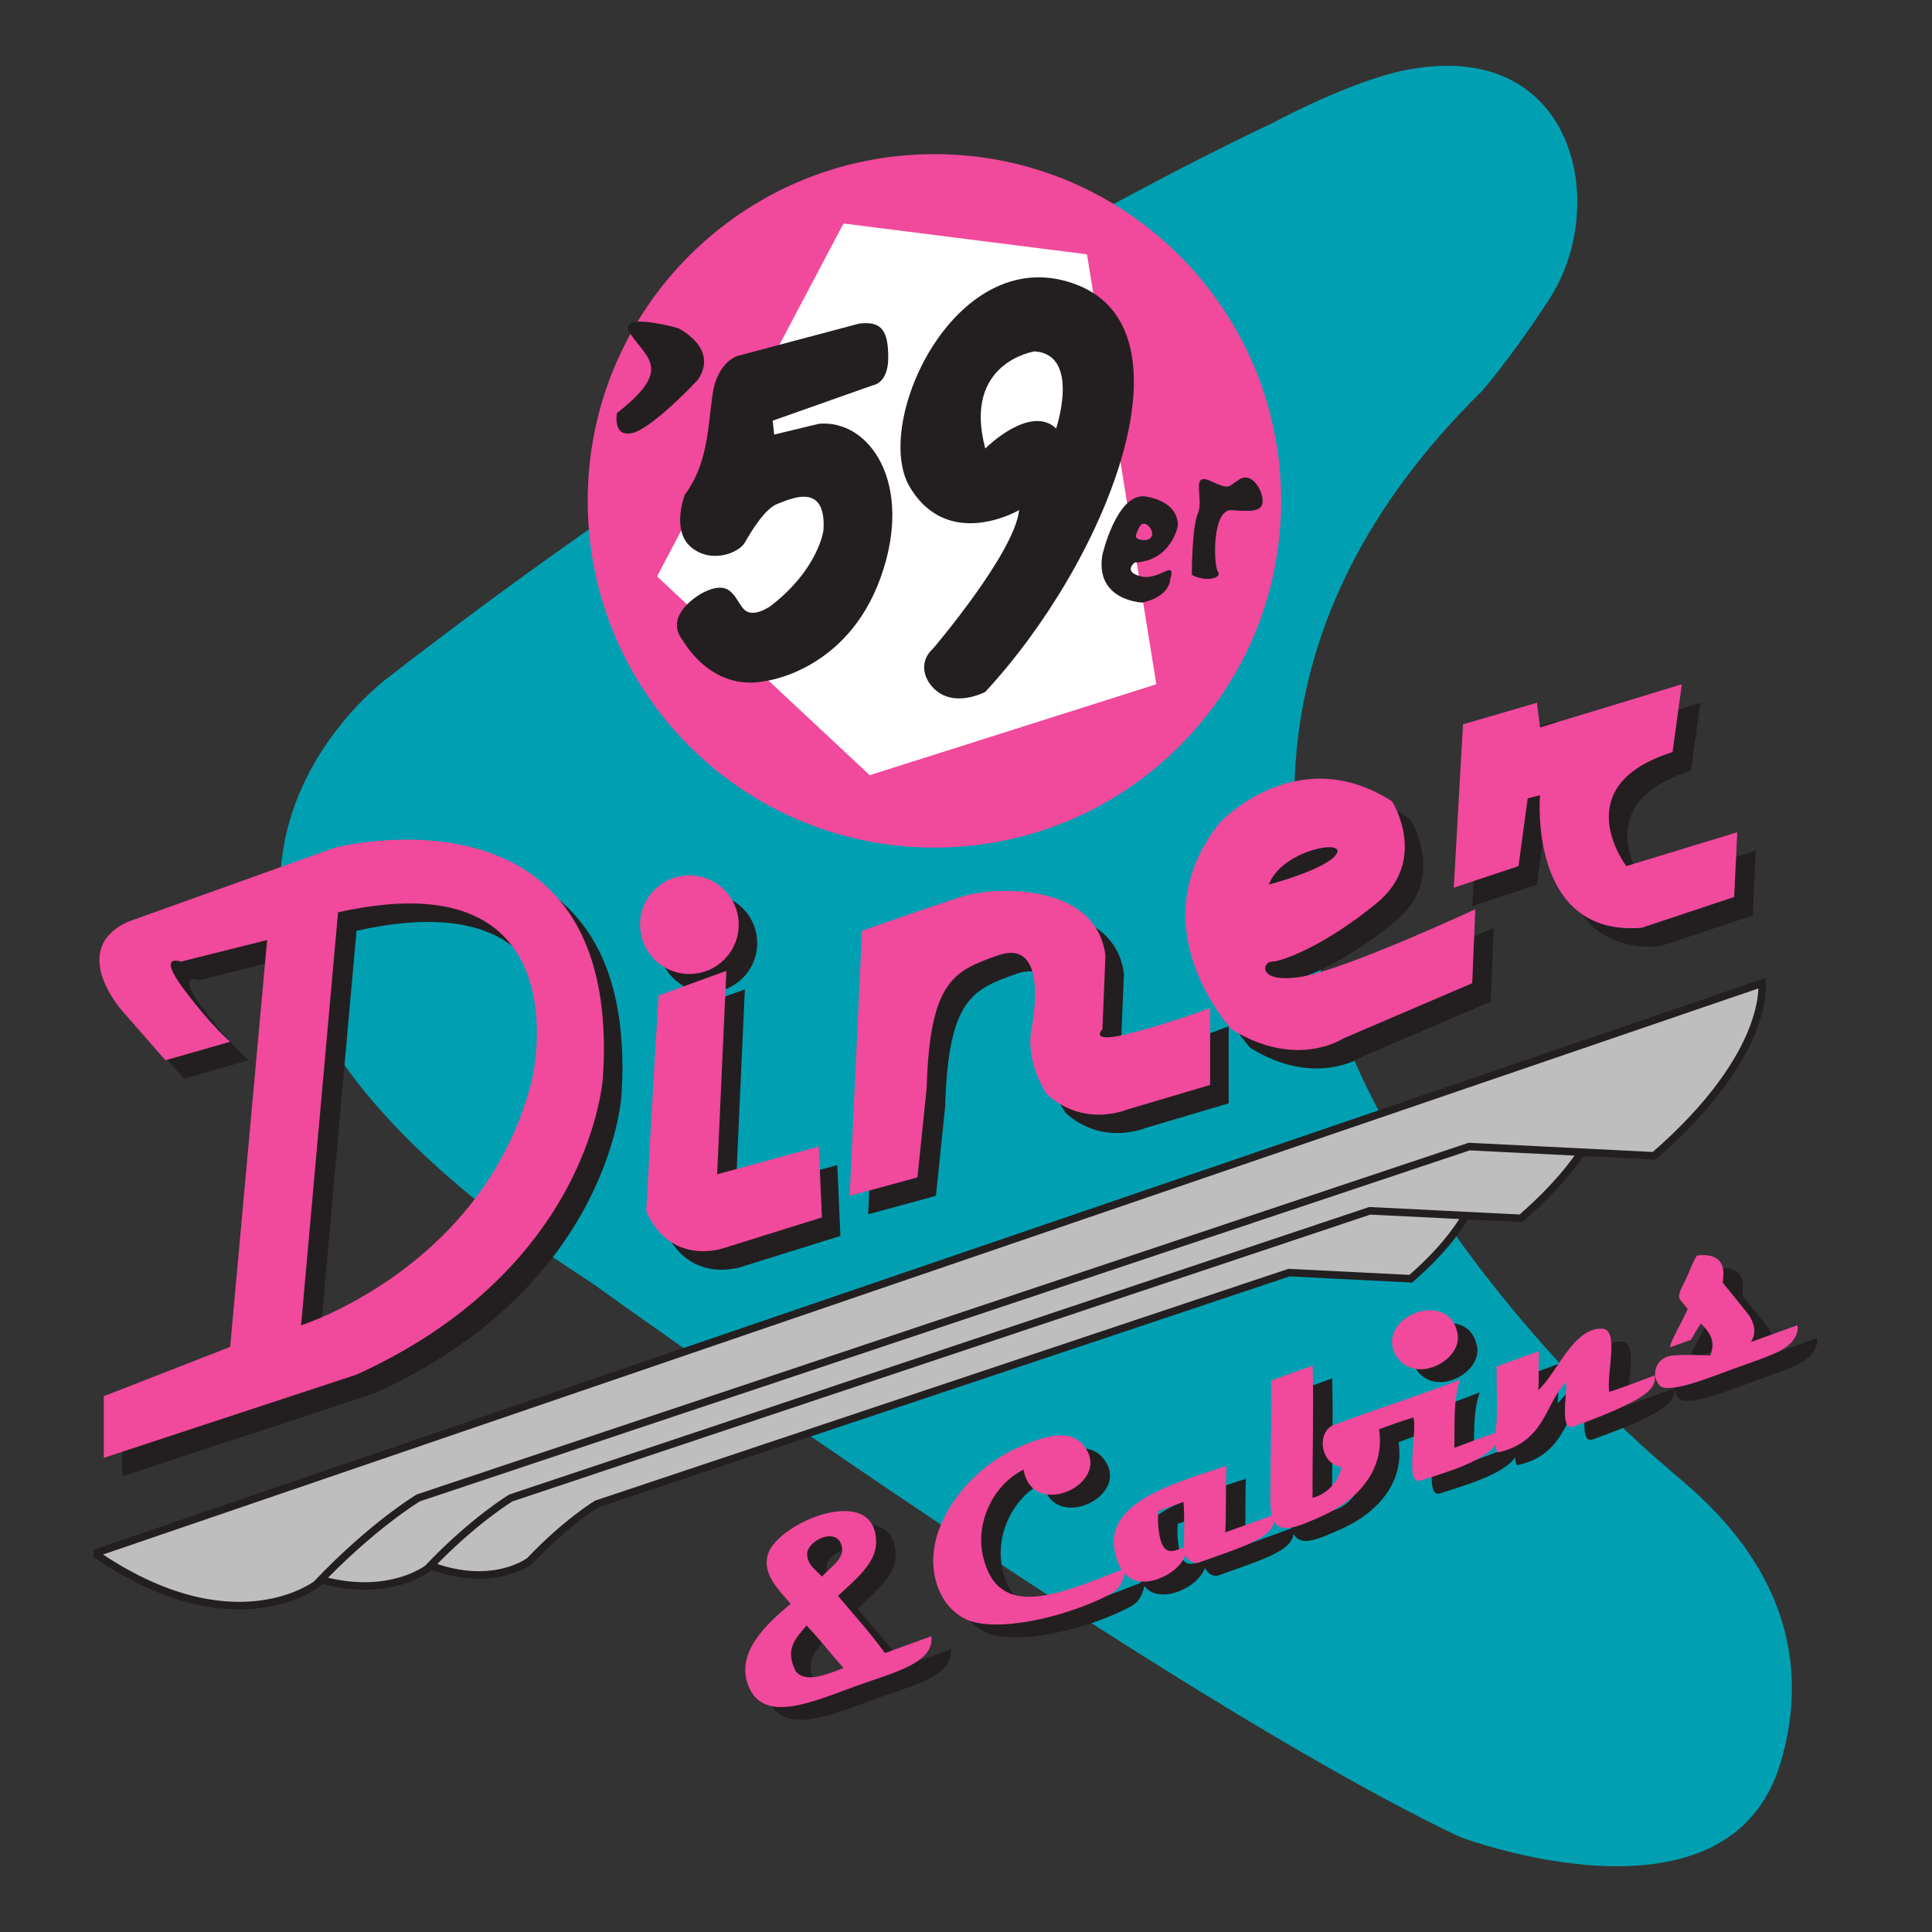 <?xml version="1.0"?>
<svg version="1.1" viewBox="0 0 768 768" xmlns="http://www.w3.org/2000/svg">
    <rect x="0" y="0" width="768" height="768" fill="#333333" stroke="none"/>
    <style>.c3 { fill:none;stroke:#231f20 } .c4 { fill:#f1499c } .c5 { fill:#231f20 } .c6 { fill:#bfbebe } .c7 { fill:#00a0b2 } .c8 { stroke-width:3 }</style>
    <path class="c7" d="m 662.43,583.20 c 0,0 -276.48,-227.47 -73.50,-427.58 0,0 11.02,-12.25 26.95,-36.75 24.61,-37.86 9.80,-105.36 -58.80,-90.66 -11.51,2.46 -30.62,9.8 -51.46,20.82 0,0 -165.39,75.96 -351.62,220.53 0,0 -137.22,100.46 80.85,240.14 0,0 229.11,165.39 345.51,220.52 0,0 106.58,40.43 127.41,-29.4 20.83,-69.84 -36.34,-109.04 -45.33,-117.62" />
    <path class="c4" d="m 233.62,199.10 c 0,-76.12 61.70,-137.83 137.82,-137.83 76.13,0 137.83,61.71 137.83,137.83 0,76.12 -61.70,137.83 -137.83,137.83 -76.11,0 -137.82,-61.71 -137.82,-137.83" />
    <path fill="#fff" d="M 432.09,101.09 335.31,88.84 261.18,229.12 345.72,308.15 459.66,272 Z" />
    <path class="c5" d="m 245.25,164.18 c 0,0 -1.83,9.8 6.12,7.96 7.96,-1.83 25.72,-20.82 25.72,-20.82 0,0 9.80,-11.02 -7.35,-20.82 0,0 -25.72,-7.35 -18.98,2.45 6.73,9.79 16.53,14.08 -5.51,31.23" />
    <path class="c5" d="m 341.43,128.66 -48.39,12.86 c 0,0 -7.96,2.45 -9.80,15.31 -1.83,12.86 -1.83,27.56 -11.02,39.82 0,0 -5.50,14.09 2.45,20.82 7.96,6.73 18.99,2.44 21.44,-1.83 2.44,-4.28 7.96,-13.47 12.86,-15.31 4.90,-1.83 19.60,-9.19 18.37,10.41 0,0 -1.83,15.30 -20.82,30.01 0,0 -7.34,5.51 -11.02,1.22 -3.68,-4.29 -4.89,-12.25 -16.54,-6.13 0,0 -15.92,8.58 -7.34,18.99 0,0 11.02,20.21 32.46,15.92 0,0 32.46,-3.68 45.94,-41.04 13.47,-37.36 -4.28,-63.09 -24.5,-61.25 l -17.76,4.28 -0.61,-5.51 39.82,-14.08 c 0,0 6.12,-0.61 6.12,-11.02 0,-10.41 -2.45,-14.70 -11.64,-13.47" />
    <path class="c5" d="m 419.84,170.31 c -10.40,-9.80 -28.18,7.96 -28.18,7.96 -9.18,-34.30 19.61,-38.59 19.61,-38.59 18.38,1.22 8.57,30.62 8.57,30.62 m 8.58,-56.96 c -47.78,-18.99 -82.10,54.51 -66.77,80.24 15.30,25.72 43.48,9.18 43.48,9.18 -1.84,17.15 -34.29,55.13 -34.29,55.13 -7.36,6.73 -1.84,16.53 5.50,18.99 7.35,2.44 15.30,-1.83 15.30,-1.83 47.79,-51.45 84.54,-142.73 36.77,-161.72" />
    <path class="c5" d="m 452.92,209.52 c 1.84,-3.67 6.12,1.22 4.89,3.67 -1.21,2.44 -4.89,1.22 -4.89,1.22 -1.83,-0.61 -1.83,-1.22 0,-4.90 m 0.61,19.6 c -7.35,-1.83 -2.45,-5.50 -2.45,-5.50 14.70,-0.61 17.15,-14.70 17.15,-14.70 0,-10.41 -13.47,-11.63 -13.47,-11.63 -11.03,-0.61 -16.54,23.26 -16.54,23.26 -3.06,18.38 15.92,18.99 15.92,18.99 11.02,-2.44 11.02,-9.18 11.02,-9.18 2.45,-8.57 -4.28,0.60 -11.63,-1.22" />
    <path class="c5" d="m 473.76,228.51 c 0,0 0,-18.98 2.44,-24.50 2.45,-5.51 -3.06,-16.53 4.89,-12.86 7.96,3.67 6.74,2.45 11.65,-0.61 4.89,-3.05 9.18,4.28 9.18,8.58 0,4.28 -4.28,4.28 -12.24,3.67 -7.96,-0.61 -7.34,22.05 -5.51,24.50 1.82,2.45 -4.90,4.28 -10.41,1.22" />
    <path class="c5" d="m 653.85,351.64 c 0,0 -24.50,-31.86 18.37,-45.33 l 3.68,-26.95 -56.36,17.15 -1.22,-9.80 -29.39,8.57 -3.68,64.93 25.73,-8.57 3.67,-26.95 4.89,-1.22 c 0,0 -4.89,56.35 40.43,52.68 l 36.75,-12.24 1.22,-25.73 z m -115.16,-4.9 c -3.67,6.12 -26.95,12.25 -26.95,12.25 4.90,-13.47 30.63,-18.38 26.95,-12.25 m -25.72,42.87 c 3.68,0 20.83,-6.12 41.65,-23.28 20.82,-17.15 6.12,-40.43 6.12,-40.43 -28.18,-22.04 -68.60,8.58 -68.60,8.58 -33.08,41.65 4.89,82.08 4.89,82.08 25.73,15.92 44.10,3.67 44.10,3.67 l 51.45,-22.05 1.22,-29.40 c 0,0 -52.68,24.50 -69.83,26.96 -17.15,2.44 -14.70,-6.13 -11.03,-6.13 m -67.38,26.95 1.22,-29.40 c -3.67,-29.40 -45.01,-27.47 -57.58,-23.28 -22.05,7.34 -39.20,13.47 -39.20,13.47 l -4.9,105.36 26.95,-7.34 3.67,-35.53 c 1.22,-42.87 11.02,-46.55 28.18,-52.68 17.15,-6.13 15.92,15.92 13.47,29.40 -2.44,13.47 6.13,25.72 6.13,25.72 14.70,13.48 31.85,6.12 31.85,6.12 l 33.07,-9.8 v -30.62 c 0,0 -12.25,4.9 -30.63,9.79 -18.37,4.90 -12.24,-1.22 -12.24,-1.22 M 281.40,394.52 c 10.82,0 19.60,-8.77 19.60,-19.60 0,-10.82 -8.77,-19.60 -19.60,-19.60 -10.82,0 -19.6,8.78 -19.6,19.60 0,10.82 8.77,19.60 19.6,19.60 m 11.02,79.63 3.67,-80.85 -26.95,9.8 c -2.44,39.20 -4.89,85.76 -4.89,85.76 9.80,22.05 30.62,14.69 30.62,14.69 l 39.20,-12.25 -1.22,-28.17 z m -73.51,-37.97 c -18.37,74.74 -91.88,98.01 -91.88,98.01 l 14.69,-164.17 c 98.01,-22.05 77.18,66.15 77.18,66.15 m -78.40,-91.88 -82.09,29.4 c -24.49,11.03 -2.44,35.53 -2.44,35.53 l 17.15,19.60 25.72,-7.34 c 0,0 -7.34,-6.12 -18.37,-20.82 -11.02,-14.70 -1.22,-11.02 -1.22,-11.02 l 34.30,-8.58 -14.70,161.73 -50.23,19.59 v 24.51 l 100.46,-33.08 C 243.42,510.92 247.09,434.95 247.09,434.95 254.44,314.89 140.50,344.29 140.50,344.29" />
    <path class="c4" d="m 646.50,344.29 c 0,0 -24.50,-31.85 18.37,-45.33 l 3.68,-26.95 -56.36,17.15 -1.22,-9.80 -29.40,8.57 -3.67,64.94 25.72,-8.57 3.67,-26.95 4.89,-1.22 c 0,0 -4.89,56.35 40.43,52.68 l 36.75,-12.24 1.23,-25.73 z m -115.17,-4.9 c -3.66,6.12 -26.94,12.25 -26.94,12.25 4.90,-13.48 30.62,-18.38 26.94,-12.25 m -25.72,42.88 c 3.68,0 20.83,-6.13 41.66,-23.27 20.83,-17.15 6.12,-40.43 6.12,-40.43 -37.98,-24.50 -68.61,8.57 -68.61,8.57 -33.08,41.65 4.90,82.08 4.90,82.08 25.72,15.92 44.10,3.67 44.10,3.67 l 51.45,-22.05 1.22,-29.40 c 0,0 -52.68,24.50 -69.83,26.95 -17.15,2.45 -14.70,-6.12 -11.03,-6.12 m -67.37,26.94 1.21,-29.40 c -3.67,-29.40 -45.01,-27.47 -57.58,-23.27 -22.05,7.35 -39.20,13.47 -39.20,13.47 l -4.90,105.37 26.95,-7.35 3.67,-35.53 c 1.22,-42.87 11.02,-46.55 28.17,-52.67 17.16,-6.12 15.93,15.93 13.48,29.40 -2.45,13.47 6.12,25.73 6.12,25.73 14.70,13.47 31.85,6.12 31.85,6.12 l 33.06,-9.79 v -30.62 c 0,0 -12.24,4.89 -30.63,9.79 -18.37,4.90 -12.23,-1.22 -12.23,-1.22 M 274.05,387.17 c 10.82,0 19.6,-8.78 19.6,-19.60 0,-10.82 -8.77,-19.60 -19.6,-19.60 -10.82,0 -19.60,8.77 -19.60,19.60 0,10.82 8.78,19.60 19.60,19.60 m 11.02,79.63 3.67,-80.86 -26.95,9.80 c -2.44,39.20 -4.90,85.75 -4.90,85.75 9.80,22.05 30.63,14.70 30.63,14.70 l 39.20,-12.24 -1.22,-28.18 z m -73.50,-37.97 c -18.38,74.73 -91.89,98.01 -91.89,98.01 l 14.70,-164.17 c 98.01,-22.05 77.19,66.16 77.19,66.16 m -78.42,-91.88 -82.08,29.4 c -24.50,11.02 -2.45,35.52 -2.45,35.52 l 17.15,19.60 25.72,-7.35 c 0,0 -7.35,-6.12 -18.37,-20.83 -11.03,-14.7 -1.22,-11.02 -1.22,-11.02 l 34.29,-8.58 -14.70,161.72 -50.23,19.60 v 24.50 l 100.46,-33.08 c 94.34,-42.87 98.01,-118.83 98.01,-118.83 7.35,-120.06 -106.58,-90.66 -106.58,-90.66" />
    <path class="c6" d="M 152.46,612.40 589.04,463.12 c 0,0 2.41,18.56 -28.24,45.19 l -48.41,-2.42 -275.18,91.99 c 0,0 -12.09,7.26 -26.63,22.59 0,0 -21.78,16.94 -58.09,-8.07" />
    <path class="c3 c8" d="M 152.46,612.40 589.04,463.12 c 0,0 2.41,18.56 -28.24,45.19 l -48.41,-2.42 -275.18,91.99 c 0,0 -12.09,7.26 -26.63,22.59 0,0 -21.78,16.94 -58.09,-8.07 z" />
    <path class="c6" d="m 97.91,613.48 541.74,-185.25 c 0,0 3.01,23.03 -35.04,56.08 l -60.08,-3 -341.46,114.15 c 0,0 -15.02,9.01 -33.05,28.04 0,0 -27.03,21.03 -72.10,-10.02" />
    <path class="c3 c8" d="m 97.91,613.48 541.74,-185.25 c 0,0 3.01,23.03 -35.04,56.08 l -60.08,-3 -341.46,114.15 c 0,0 -15.02,9.01 -33.05,28.04 0,0 -27.03,21.03 -72.10,-10.02 z" />
    <path class="c3 c6" d="M 37.59,617.51 700.41,390.85 c 0,0 3.68,28.17 -42.87,68.60 l -73.51,-3.67 -417.78,139.67 c 0,0 -18.37,11.02 -40.43,34.30 0,0 -33.07,25.72 -88.20,-12.25" />
    <path class="c3 c8" d="M 37.59,617.51 700.41,390.85 c 0,0 3.68,28.17 -42.87,68.60 l -73.51,-3.67 -417.78,139.67 c 0,0 -18.37,11.02 -40.43,34.30 0,0 -33.07,25.72 -88.20,-12.25 z" />
    <path class="c5" d="m 328.35,651.26 c -4.77,5.70 -8.63,9.49 -4.26,18.31 4.02,4.44 11.48,1.54 18.98,-1.41 -4.96,-5.51 -9.70,-11.70 -14.72,-16.90 m 14.05,-31.36 c -1.85,-8.38 -14.15,-2.22 -13.81,3.17 0.28,4.43 3.27,5.81 5.88,8.75 3.64,-3.99 9,-7.07 7.93,-11.93 m -1.53,19.59 c 6.25,7.48 12.72,14.52 18.63,22.72 6.15,-2.21 12.29,-4.43 18.45,-6.65 1.43,10.71 -15.58,14.59 -29.66,19.67 -17.06,6.16 -36.44,15.18 -42.80,0.60 -5.95,-13.63 7.29,-25.45 16.57,-33.18 -4.58,-5.42 -11.62,-11.87 -8.98,-19.87 4.22,-12.82 43.44,-28.7 42.92,-4.17 -0.17,8.21 -8.87,14.98 -15.12,20.87" />
    <path class="c5" d="m 468.17,605.75 c -0.43,4.73 0.23,13.26 3.07,15.26 1.82,1.28 3.73,0.50 7.14,-0.81 -0.01,-5.99 0.33,-11.82 -0.18,-18.06 -3.33,1.20 -6.68,2.41 -10.03,3.62 m -53.54,-16.47 c -12.22,6.14 -19.15,21.11 -16.14,34.38 5.97,26.21 30.77,14.89 55.04,5.50 -12.49,-24.87 16.51,-33.07 41.72,-41.36 -0.31,8.73 -0,17.75 -0.41,26.44 6.41,-2.31 12.83,-4.63 19.24,-6.95 1.92,8.72 -11.03,12.19 -29.75,18.96 -1.92,0.69 -4.79,-1.02 -5.32,-3.11 -2.45,7.86 -18.03,15.15 -24.08,7.34 -1.09,4.22 -2.25,6.54 -6.39,8.65 -18.37,9.34 -45.26,15.06 -56.82,9.64 -3.93,-1.85 -7.74,-5.45 -9.95,-10 -10.72,-21.96 8.86,-48.52 30.25,-58.07 10.54,-4.71 20.68,-7.84 26.26,-1.33 12.89,15.06 -20.15,30.66 -23.62,9.9" />
    <path class="c5" d="m 568.15,528.09 c 7.36,-4.16 17.60,-2.66 19.06,7.61 1.40,9.93 -15.17,18.93 -23.08,10.14 -5.07,-5.64 -3.77,-13.37 4.02,-17.76" />
    <path class="c5" d="m 633.12,572.18 c -5.44,1.96 -2.45,-12.65 -2.81,-17.58 -8.42,8.14 -8.04,23.31 -26.69,27.77 -1.58,0.71 -1.29,-4.72 -1.26,-3.15 -4.68,7.13 -21.83,11.73 -29.92,14.43 -6.47,2.15 -1.22,-19.48 -2.83,-25.08 -5.17,1.56 -9.19,3.01 -13.67,4.73 2.39,15.33 -7.52,27.71 -22.87,34.55 -3.99,1.77 -9.07,4.14 -12.83,4.63 -8.77,1.14 -7.42,-10.06 -7.42,-16.80 -0.01,-14.25 0.42,-29.43 0.30,-41.81 5.47,-1.98 10.96,-3.96 16.44,-5.94 0.47,17.76 -0.14,35.01 -0.04,52.60 6.22,-1.63 10.56,-7.03 11.42,-12.28 -8.37,-1.18 -10.02,-13.99 -2.90,-16.73 12.46,-4.80 36.28,-12.50 50.19,-18.02 -2.87,7.86 -2.14,18.02 -2.34,27.15 5.21,-1.88 11.04,-4.30 16.35,-5.92 1.04,-8.38 0.34,-17.59 0.42,-26.44 5.61,-2.02 11.22,-4.05 16.84,-6.08 -0.3,5.07 0.18,10.52 -0.28,15.52 7.44,-6.71 13.75,-24.59 25.14,-24.50 7.37,0.06 1.97,17.12 3.08,25.19 6.08,-1.97 12.43,-4.48 18.15,-6.56 0.21,4.69 -0.56,8.83 -32.45,20.34" />
    <path class="c5" d="m 669.57,556.81 c 7.07,0.32 16.47,-3.68 26.79,-7.40 6.99,-2.52 14.78,-5.1 19.22,-7.46 4.14,-2.20 7.45,-6.13 6.63,-10.03 -6.14,2.21 -12.29,4.44 -18.44,6.66 2.85,-4.49 0.46,-8.45 -0.52,-10.23 -0.45,-0.8 -9.90,-12.45 -10.72,-13.35 0.23,-1.41 0.33,-3.52 0.29,-4.18 -0.34,-6.55 -5.91,-7.19 -10.54,-6.61 -1.24,1.86 -2.47,4.95 -3.84,8.18 -1.23,2.91 -3.73,6.49 -3.15,8.84 0.09,0.36 2.39,2.95 3.34,4.23 -1.21,3.08 -8.45,15.74 -6.77,15.13 2.66,-0.96 5.34,-1.92 8.02,-2.89 1.44,-2.09 2.11,-4 4.01,-6.43 2.13,2.32 6.41,6 3.69,12.72 -1.18,-0.18 -13.05,-0.63 -16.53,0.23 -1.37,0.34 -5.94,2.37 -5.39,8.13 1.10,3.84 2.47,4.16 3.89,4.49" />
    <path class="c4" d="m 320.61,646.16 c -4.77,5.70 -8.63,9.49 -4.26,18.31 4.02,4.44 11.48,1.54 18.98,-1.41 -4.96,-5.51 -9.70,-11.70 -14.72,-16.9 m 14.05,-31.36 c -1.85,-8.38 -14.15,-2.22 -13.81,3.17 0.28,4.42 3.27,5.81 5.88,8.75 3.65,-4 9,-7.08 7.93,-11.93 m -1.53,19.59 c 6.25,7.48 12.71,14.52 18.63,22.73 6.15,-2.21 12.3,-4.44 18.44,-6.66 1.43,10.72 -15.58,14.59 -29.65,19.67 -17.06,6.16 -36.44,15.18 -42.81,0.60 -5.94,-13.62 7.29,-25.45 16.57,-33.18 -4.58,-5.42 -11.62,-11.87 -8.98,-19.87 4.22,-12.81 43.45,-28.7 42.92,-4.17 -0.17,8.22 -8.87,14.98 -15.12,20.87" />
    <path class="c4" d="m 460.43,600.65 c -0.43,4.73 0.22,13.26 3.06,15.26 1.82,1.27 3.74,0.49 7.14,-0.81 -0,-6 0.33,-11.83 -0.18,-18.07 -3.34,1.20 -6.68,2.41 -10.02,3.62 m -53.55,-16.47 c -12.22,6.14 -19.15,21.11 -16.14,34.38 5.96,26.21 30.77,14.89 55.03,5.51 -12.49,-24.88 16.52,-33.08 41.72,-41.36 -0.31,8.73 -0,17.76 -0.42,26.44 6.41,-2.31 12.83,-4.63 19.24,-6.95 1.91,8.72 -11.03,12.19 -29.75,18.95 -1.93,0.69 -4.79,-1.02 -5.32,-3.11 -2.44,7.86 -18.03,15.15 -24.09,7.34 -1.07,4.22 -2.24,6.54 -6.39,8.65 -18.36,9.34 -45.25,15.06 -56.81,9.64 -3.94,-1.85 -7.74,-5.45 -9.96,-10 -10.72,-21.96 8.86,-48.51 30.25,-58.07 10.54,-4.71 20.68,-7.84 26.25,-1.33 12.90,15.06 -20.14,30.67 -23.62,9.89" />
    <path class="c4" d="m 560.40,522.98 c 7.36,-4.15 17.60,-2.65 19.06,7.61 1.41,9.93 -15.17,18.93 -23.08,10.15 -5.07,-5.65 -3.78,-13.37 4.01,-17.77" />
    <path class="c4" d="m 625.37,567.08 c -5.43,1.96 -2.44,-12.66 -2.81,-17.58 -8.42,8.14 -8.03,23.31 -26.68,27.77 -1.59,0.71 -1.3,-4.72 -1.28,-3.15 -4.67,7.13 -21.82,11.73 -29.91,14.43 -6.47,2.15 -1.22,-19.48 -2.83,-25.08 -5.17,1.56 -9.18,3.01 -13.67,4.73 2.39,15.33 -7.52,27.70 -22.87,34.55 -3.99,1.77 -9.08,4.14 -12.83,4.63 -8.78,1.14 -7.43,-10.06 -7.43,-16.80 -0,-14.25 0.42,-29.43 0.30,-41.81 5.48,-1.98 10.96,-3.95 16.44,-5.93 0.47,17.76 -0.14,35.01 -0.04,52.60 6.21,-1.63 10.56,-7.03 11.43,-12.28 -8.37,-1.18 -10.02,-13.99 -2.91,-16.73 12.46,-4.80 36.28,-12.50 50.19,-18.02 -2.87,7.86 -2.14,18.02 -2.34,27.14 5.21,-1.88 11.05,-4.30 16.36,-5.91 1.04,-8.39 0.34,-17.59 0.42,-26.44 5.61,-2.02 11.22,-4.05 16.84,-6.08 -0.30,5.07 0.18,10.52 -0.29,15.51 7.45,-6.70 13.76,-24.59 25.15,-24.49 7.37,0.06 1.97,17.12 3.07,25.18 6.08,-1.97 12.43,-4.48 18.16,-6.56 0.20,4.69 -0.56,8.82 -32.45,20.34" />
    <path class="c4" d="m 661.83,551.71 c 7.08,0.32 16.46,-3.68 26.78,-7.41 6.99,-2.52 14.78,-5.09 19.24,-7.46 4.13,-2.20 7.44,-6.13 6.62,-10.03 -6.14,2.22 -12.30,4.44 -18.45,6.66 2.85,-4.49 0.47,-8.46 -0.51,-10.23 -0.45,-0.8 -9.9,-12.45 -10.72,-13.35 0.23,-1.41 0.34,-3.52 0.30,-4.18 -0.34,-6.55 -5.91,-7.19 -10.54,-6.61 -1.24,1.86 -2.46,4.95 -3.84,8.18 -1.23,2.91 -3.73,6.49 -3.15,8.84 0.08,0.36 2.39,2.95 3.34,4.23 -1.20,3.08 -8.45,15.74 -6.76,15.13 2.66,-0.96 5.34,-1.93 8.02,-2.89 1.44,-2.09 2.11,-4 4.01,-6.44 2.14,2.33 6.41,6 3.69,12.72 -1.18,-0.18 -13.05,-0.63 -16.53,0.23 -1.36,0.34 -5.94,2.37 -5.38,8.13 1.09,3.84 2.47,4.15 3.88,4.48" />
</svg>
